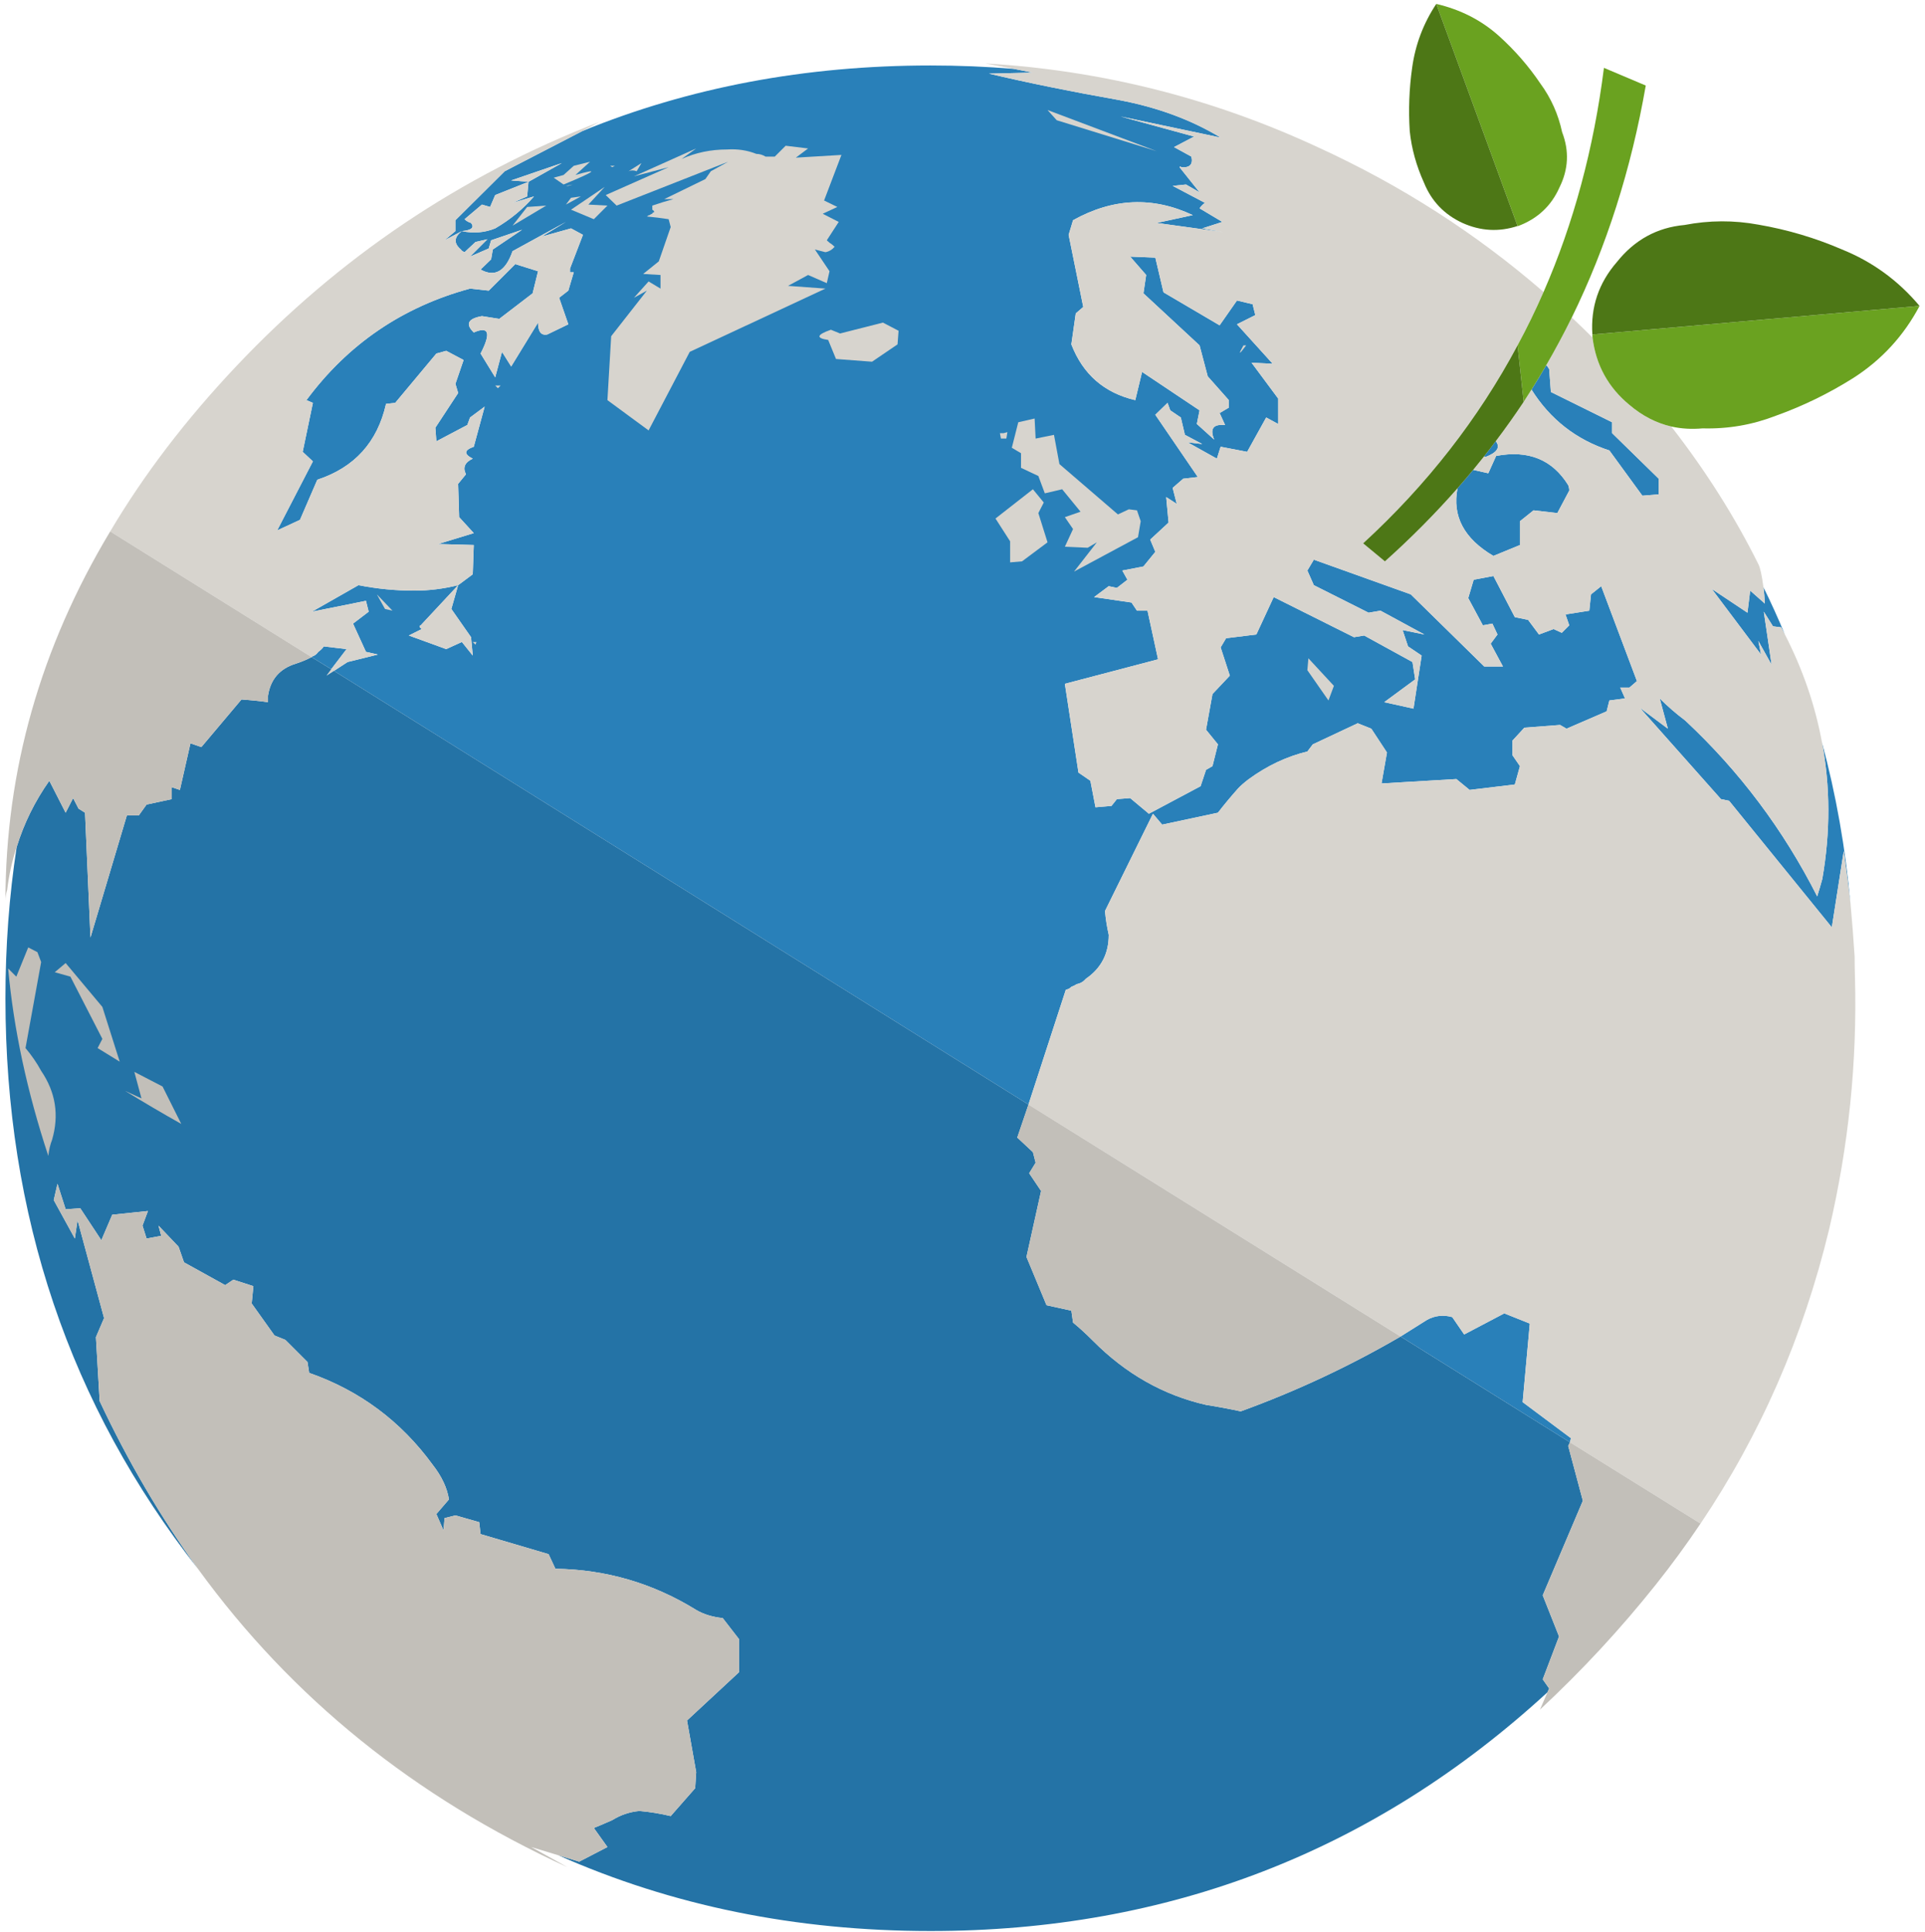 <?xml version="1.0" encoding="utf-8"?>
<!-- Generator: Adobe Illustrator 11.0, SVG Export Plug-In  -->
<!DOCTYPE svg PUBLIC "-//W3C//DTD SVG 1.0//EN"    "http://www.w3.org/TR/2001/REC-SVG-20010904/DTD/svg10.dtd">
<svg  xmlns="http://www.w3.org/2000/svg" xmlns:xlink="http://www.w3.org/1999/xlink" xmlns:a="http://ns.adobe.com/AdobeSVGViewerExtensions/3.0/"
	 width="283" height="284" viewBox="-0.8 -0.575 283 284" xml:space="preserve">
	<defs>
	</defs>
	<g>
		<path fill="#2980B9" d="M267.051,108.55c2.066,7.667,3.467,15.583,4.199,23.75c-0.3-2.533-0.633-5.117-1-7.75l-1.75,11.2
			l-15.101-18.6l-1.199-0.25l-11.95-13.45l4.149,3.1l-1.199-4.45c1.167,1.167,2.417,2.25,3.75,3.25
			c7.967,7.434,14.434,16.05,19.399,25.85c0.233-0.733,0.483-1.583,0.75-2.55C268.301,121.75,268.283,115.05,267.051,108.55z"/>
		<path fill="#2980B9" d="M261.601,92.7c-0.2-0.367-0.384-0.717-0.55-1.05l-1.2-0.15l-1.351-2.15l1.149,7.8l-1.949-3.5l0.399,2
			L250.85,86l5.25,3.5l0.399-3.25l2.149,1.9c-0.033-0.9-0.1-1.7-0.2-2.4C259.551,87.983,260.601,90.3,261.601,92.7z"/>
		<path fill="#2980B9" d="M84.801,18.7c15.733-6.433,32.8-9.65,51.199-9.65c4.134,0,8.217,0.167,12.25,0.5l2.801,0.55l-6.45,0.15
			c5.633,1.333,12.033,2.633,19.2,3.9c5.6,1.066,10.55,2.9,14.85,5.5l-14.699-3.1l10.8,2.95l-2.949,1.55l2.55,1.4
			c0.268,1.167-0.25,1.683-1.55,1.55c0-0.133-0.067-0.133-0.2,0l2.95,3.7l-2-1.15l-1.95,0.2l4.75,2.5
			c-0.267,0.167-0.533,0.434-0.8,0.8l3.35,2L175.95,33l3.101,0.55l-9.801-1.35l5.301-1.15c-5.867-2.767-11.733-2.517-17.601,0.75
			l-0.649,2.15l2.149,10.6l-1.101,0.95l-0.649,4.55c1.699,4.4,4.833,7.133,9.399,8.2l1-4.15l8.45,5.65l-0.4,2l2.551,2.3
			c-0.634-1.533-0.184-2.25,1.351-2.15h0.25l-0.801-1.75l1.351-0.8v-1.1l-3.101-3.5l-1.199-4.55l-8.25-7.65l0.399-2.7l-2.351-2.7
			l3.7,0.15l1.199,5.1l8.25,4.85l2.551-3.65l2.3,0.55l0.399,1.6l-2.699,1.35l5.25,5.8l-3.101-0.15l3.899,5.25v3.75l-1.75-0.95
			l-2.8,5.05l-3.9-0.75l-0.55,1.75l-4.3-2.4l2.148,0.25l-2.55-1.35l-0.6-2.55l-1.551-1.05l-0.399-1.1l-1.8,1.75l6.25,9.15
			l-2.15,0.25l-1.55,1.35l0.6,2.35l-1.55-1l0.351,3.75l-2.699,2.5l0.75,1.8l-1.75,2.15l-3.102,0.6l0.75,1.35l-1.55,1.2l-1.2-0.25
			l-2.148,1.6l5.5,0.8l0.8,1.2h1.55l1.551,7.15l-13.7,3.6l2,13.05l1.75,1.2l0.75,3.9l2.351-0.2l0.8-1l1.95-0.15l2.75,2.3L175.7,115
			l0.8-2.4l0.95-0.55l0.8-3.2l-1.75-2.15l0.95-5.25l2.55-2.7l-1.351-4.15l0.801-1.35l4.449-0.55l2.551-5.5l11.8,5.9l1.5-0.25
			l7.101,3.9l0.399,2.55l-4.55,3.35l4.3,0.95l1.2-7.8l-2-1.35l-0.801-2.4l3.2,0.65l-6.45-3.5l-1.75,0.3l-8.05-4.05l-0.95-2.15
			l0.95-1.6l14.25,5.1l10.8,10.6h2.75l-1.8-3.35l1-1.35l-0.75-1.6l-1.399,0.25l-2.149-4l0.8-2.7l2.899-0.55l3.149,6.05l1.95,0.4
			l1.601,2.15l2.149-0.8l1.2,0.55l1.1-1.1l-0.55-1.6l3.5-0.55l0.25-2.4l1.5-1.2l5.25,13.95l-1.101,0.95h-1.351l0.7,1.6l-2.3,0.3
			l-0.4,1.6l-5.899,2.55L228.55,106l-5.25,0.4l-1.75,1.9v2.15l1.1,1.6l-0.75,2.7l-6.649,0.8l-1.949-1.6l-11,0.65l0.8-4.55l-2.3-3.5
			l-2-0.8l-6.601,3.1l-0.801,1.05c-3.032,0.733-5.899,2.083-8.6,4.05c-0.7,0.533-1.233,1-1.601,1.4
			c-1.066,1.2-2.051,2.383-2.95,3.55l-8.199,1.75l-1.351-1.6l-7.051,14.3c0.101,1.167,0.283,2.333,0.551,3.5
			c0,2.767-1.116,4.917-3.351,6.45c-0.367,0.434-0.817,0.699-1.351,0.801c-0.268,0.166-0.533,0.3-0.801,0.398
			c-0.267,0.268-0.532,0.4-0.8,0.4l-5.5,16.898l-102.1-63.75l2-1.3l4.449-1.1L53,95.25l-1.899-4.15l2.3-1.75l-0.399-1.6l-7.949,1.6
			l6.85-3.9c2.7,0.533,5.435,0.8,8.2,0.8c2.166,0,4.316-0.267,6.45-0.8l-5.5,5.9c-0.267,0.1-0.217,0.283,0.149,0.55l-1.899,0.95
			l5.5,2l2.3-1.05l1.601,2l-0.25-2.7l-2.899-4.15l1-3.5l2.149-1.6l0.149-4.3l-5.25-0.15l5.25-1.6l-2.149-2.35l-0.149-4.9l1.149-1.4
			c-0.5-1-0.166-1.767,1-2.3c-1.333-0.667-1.283-1.25,0.149-1.75l1.601-5.9l-2.149,1.6l-0.4,1.1l-4.55,2.4l-0.149-2l3.351-5.1
			l-0.4-1.35l1.2-3.5L64.801,51l-1.45,0.4l-6.05,7.25L55.95,58.8c-1.268,5.633-4.634,9.35-10.101,11.15l-2.55,5.9l-3.35,1.55
			l5.25-10.15l-1.5-1.4l1.5-7.2l-0.95-0.4c6.101-8.233,14.117-13.7,24.051-16.4l2.75,0.3l3.899-3.9l3.351,1.05L77.5,42.55
			l-4.899,3.75l-2.55-0.4c-2.067,0.367-2.467,1.167-1.2,2.4c2.233-0.967,2.566,0.066,1,3.1L72,54.9l1-3.75l1.351,2.15l3.95-6.45
			c0,1.333,0.449,1.917,1.35,1.75l3.101-1.5L81.4,43.2l1.351-1.05l0.801-2.7c-0.101,0-0.284,0-0.551,0V39.3c0-0.167,0-0.3,0-0.4
			l1.899-4.95L83.149,33l-4.3,1.2l3.55-2.15l-7.85,4.3c-1.034,2.967-2.601,3.867-4.7,2.7l1.55-1.5l0.25-1.45l4.301-2.9l-4.551,1.55
			l-0.35,1.2l-2.75,1.2l2.55-2.55L69.1,35l-1.6,1.5c-0.268-0.1-0.449-0.233-0.55-0.4c-1.066-0.9-1.018-1.8,0.149-2.7
			c1.7,0.367,3.333,0.233,4.899-0.4c2.232-1.3,4.134-2.867,5.7-4.7l-3.149,0.95l2.15-0.95l0.199-2.15l4.9-2.75l-7.45,2.55l2.55,0.2
			L72,28.1l-0.75,1.75l-1.199-0.35L67.5,31.65c0.267,0.267,0.584,0.45,0.95,0.55c0.532,0.667,0.084,1.067-1.351,1.2l-2.55,1.35
			l1.6-1.35v-1.6l7.25-7.2L84.801,18.7z"/>
		<path fill="#2980B9" d="M224.351,56.7c0.751-1.187,1.478-2.387,2.175-3.6c0.153,0.161,0.295,0.36,0.426,0.6l0.25,3.35l9,4.45v1.6
			l6.851,6.7v2.3l-2.4,0.2l-4.85-6.65C230.91,64.052,227.094,61.068,224.351,56.7z"/>
		<path fill="#2980B9" d="M219.101,64.275c0.7,0.905,0.2,1.68-1.5,2.325c-0.09-0.011-0.173-0.028-0.25-0.05
			C217.943,65.8,218.526,65.042,219.101,64.275z"/>
		<path fill="#2980B9" d="M213.476,71.2c0.778-0.889,1.545-1.789,2.3-2.7L218,69l1.149-2.55c4.733-0.9,8.268,0.533,10.601,4.3
			c0.101,0.267,0.149,0.534,0.149,0.8l-1.75,3.3l-3.5-0.4l-2,1.6v3.5l-3.899,1.6C214.43,78.611,212.671,75.295,213.476,71.2z"/>
		<path fill="#2980B9" d="M182.399,50.2H182C181.2,51.633,181.334,51.633,182.399,50.2z"/>
		<path fill="#2980B9" d="M159.899,50.75c-1.434,0.434-1.565,0.434-0.399,0H159.899z"/>
		<polygon fill="#2980B9" points="83.149,30.25 86.5,31.65 88.5,29.65 85.7,29.5 88.101,26.9 "/>
		<path fill="#2980B9" d="M113.101,22.45c-0.367,0-0.815,0-1.351,0c-0.434-0.267-0.883-0.4-1.351-0.4
			c-1.333-0.533-2.767-0.75-4.3-0.65c-2.399,0-4.634,0.466-6.7,1.4l2.15-1.55l-9.15,4.1L97.5,24l-9.25,4.1l1.601,1.55l16.399-6.45
			l-2.55,1.4l-0.801,1.15l-6.05,2.95H98.2c-1,0.267-2.033,0.583-3.101,0.95c0,0.133,0,0.333,0,0.6l0.25,0.2v0.2
			c-0.167,0-0.25,0.066-0.25,0.2c-0.101,0-0.232,0.067-0.399,0.2c-0.101,0-0.233,0.066-0.399,0.2c1.066,0.1,2.133,0.233,3.199,0.4
			l0.301,1.15l-1.75,5.05L93.75,39.7l2.551,0.15v2l-1.75-1.05l-2.15,2.4l1.9-1.05l-5.25,6.7l-0.551,9.4l6.051,4.45l6.05-11.55
			l19.95-9.3l-5.5-0.4l2.949-1.6l2.75,1.2l0.399-1.75L119,36.1l1.551,0.4c0.533-0.1,0.983-0.367,1.35-0.8l-0.399-0.35
			c-0.233-0.133-0.483-0.333-0.75-0.6l1.75-2.7l-2.351-1.2l2.15-1l-1.95-0.95l2.55-6.7l-6.699,0.4l1.8-1.35l-3.3-0.4L113.101,22.45z
			"/>
		<polygon fill="#2980B9" points="82.399,29.5 84.601,28.3 83.149,28.5 "/>
		<polygon fill="#2980B9" points="83.399,26.55 82.399,26.75 82.75,26.75 "/>
		<path fill="#2980B9" d="M80.601,25.55l1.45,1c4.767-1.967,5.35-2.434,1.75-1.4l2.149-1.95l-2.399,0.6l-1.5,1.35L80.601,25.55z"/>
		<polygon fill="#2980B9" points="89.2,24 89.601,23.8 88.899,23.8 "/>
		<path fill="#2980B9" d="M92.801,24.6l0.699-1.2l-1.899,1.2C91.967,24.434,92.367,24.434,92.801,24.6z"/>
		<polygon fill="#2980B9" points="154.551,17.1 169.25,21.65 153.2,15.6 "/>
		<path fill="#2980B9" d="M129,46.85l-6.3,1.6l-1.351-0.55c-2.101,0.733-2.232,1.233-0.399,1.5l1.149,2.8l5.3,0.4l3.75-2.55l0.15-2
			L129,46.85z"/>
		<polygon fill="#2980B9" points="149.301,68.2 151.851,69.4 152.801,71.95 155.351,71.35 158.051,74.65 155.75,75.45 156.95,77.2 
			155.75,79.8 159.101,79.95 160.45,79.15 157.101,83.45 166.5,78.4 166.899,76.05 166.351,74.45 165.149,74.3 163.551,75.05 
			154.95,67.65 154.149,63.35 151.45,63.9 151.301,60.95 148.899,61.5 147.95,65.25 149.301,66.05 "/>
		<polygon fill="#2980B9" points="147.149,63.9 147.301,62.95 146.75,63.1 146.2,63.1 146.351,63.9 "/>
		<polygon fill="#2980B9" points="147.7,79 147.7,82.1 149.45,81.95 153.2,79.15 151.851,74.85 152.649,73.3 151.051,71.35 
			145.551,75.65 "/>
		<polygon fill="#2980B9" points="220.75,81.55 221.551,83.05 220.149,84.25 218.75,84.1 "/>
		<path fill="#2980B9" d="M230,211.451L205.101,195.9c1.268-0.8,2.566-1.617,3.899-2.449c1.167-0.635,2.399-0.768,3.7-0.4
			l1.75,2.551l5.899-3.102l3.75,1.5l-1.05,11.551l7.1,5.301L230,211.451z"/>
		<polygon fill="#2980B9" points="194.5,102.4 195.301,100.25 191.551,96.2 191.399,97.95 "/>
		<path fill="#2980B9" d="M45.851,46.3c2.333-0.8,2.435-0.8,0.3,0C46.051,46.4,45.95,46.4,45.851,46.3z"/>
		<polygon fill="#2980B9" points="76.7,29.85 74.551,32.6 79.5,29.65 "/>
		<polygon fill="#2980B9" points="64.149,32.2 61.45,32.8 65.551,30.85 "/>
		<polygon fill="#2980B9" points="72,56.1 72.399,56.5 72.801,56.1 "/>
		<polygon fill="#2980B9" points="55.801,88.95 56.899,89.2 54.601,86.8 "/>
		<path fill="#2980B9" d="M47.899,97.8l-2.85-1.75v-0.1c0.366-0.1,0.683-0.333,0.949-0.7c0.367-0.267,0.634-0.533,0.801-0.8
			l3.35,0.4L47.899,97.8z"/>
		<polygon fill="#2980B9" points="68.7,93.8 69.101,94.2 69.25,93.8 "/>
		<polygon fill="#2980B9" points="30.351,69.95 34.45,62.95 35.801,62.3 "/>
		<path fill="#D7D4CE" d="M148.25,9.55l-4.199-0.8c17.066,1,33.35,5.1,48.85,12.3c12.203,5.57,23.277,12.67,33.226,21.3
			c-1.171,2.679-2.445,5.295-3.824,7.85c-5.768,10.8-13.334,20.5-22.7,29.1l3.2,2.65c3.81-3.408,7.368-6.992,10.675-10.75
			c-0.805,4.095,0.954,7.411,5.274,9.95l3.899-1.6v-3.5l2-1.6l3.5,0.4l1.75-3.3c0-0.267-0.05-0.533-0.149-0.8
			c-2.333-3.767-5.866-5.2-10.601-4.3L218,69l-2.226-0.5c0.53-0.642,1.056-1.292,1.575-1.95c0.077,0.022,0.16,0.039,0.25,0.05
			c1.7-0.645,2.2-1.42,1.5-2.325c1.425-1.883,2.791-3.808,4.101-5.775c0.393-0.597,0.774-1.197,1.149-1.8
			c2.743,4.368,6.561,7.352,11.45,8.95l4.85,6.65l2.4-0.2v-2.3l-6.851-6.7v-1.6l-9-4.45l-0.25-3.35
			c-0.131-0.24-0.271-0.439-0.426-0.6c1.326-2.287,2.576-4.62,3.75-7c1.028,0.962,2.045,1.945,3.051,2.95
			c0.492,4.03,2.302,7.33,5.425,9.9c1.884,1.603,3.934,2.662,6.149,3.175c5.071,6.518,9.338,13.26,12.8,20.225
			c0.268,0.5,0.518,1.633,0.75,3.4c0.102,0.7,0.167,1.5,0.2,2.4l-2.149-1.9L256.1,89.5l-5.25-3.5l7.25,9.65l-0.399-2l1.949,3.5
			l-1.149-7.8l1.351,2.15l1.2,0.15c0.166,0.333,0.35,0.683,0.55,1.05c2.633,5.133,4.45,10.417,5.45,15.85
			c1.232,6.5,1.25,13.2,0.05,20.1c-0.267,0.966-0.517,1.816-0.75,2.55c-4.967-9.8-11.434-18.417-19.399-25.85
			c-1.333-1-2.583-2.083-3.75-3.25l1.199,4.45l-4.149-3.1l11.95,13.45l1.199,0.25l15.101,18.6l1.75-11.2
			c0.367,2.633,0.7,5.217,1,7.75c0.232,2.566,0.434,5.15,0.601,7.75c0,1,0.018,2.033,0.05,3.1c0.333,12.434-0.934,24.768-3.8,37
			c-3.8,15.768-10.101,30.184-18.899,43.25L230,211.451l0.149-0.601l-7.1-5.302L224.1,194l-3.75-1.5l-5.899,3.101l-1.75-2.552
			c-1.301-0.365-2.533-0.232-3.7,0.4c-1.333,0.834-2.633,1.65-3.899,2.45L150.399,161.8l5.5-16.899c0.268,0,0.533-0.134,0.801-0.399
			c0.267-0.101,0.532-0.233,0.8-0.399c0.533-0.101,0.982-0.367,1.351-0.802c2.233-1.532,3.351-3.682,3.351-6.449
			c-0.268-1.167-0.45-2.333-0.551-3.5l7.051-14.3l1.351,1.6l8.199-1.75c0.899-1.167,1.884-2.35,2.95-3.55
			c0.366-0.4,0.899-0.867,1.601-1.4c2.699-1.967,5.566-3.317,8.6-4.05l0.801-1.05l6.601-3.1l2,0.8l2.3,3.5l-0.8,4.55l11-0.65
			l1.949,1.6l6.649-0.8l0.75-2.7l-1.1-1.6v-2.15l1.75-1.9l5.25-0.4l0.949,0.55l5.899-2.55l0.4-1.6l2.3-0.3l-0.7-1.6h1.351
			l1.101-0.95l-5.25-13.95l-1.5,1.2l-0.25,2.4l-3.5,0.55l0.55,1.6l-1.1,1.1l-1.2-0.55l-2.149,0.8l-1.601-2.15l-1.95-0.4l-3.149-6.05
			l-2.899,0.55l-0.8,2.7l2.149,4l1.399-0.25l0.75,1.6l-1,1.35l1.8,3.35h-2.75l-10.8-10.6l-14.25-5.1l-0.95,1.6l0.95,2.15l8.05,4.05
			l1.75-0.3l6.45,3.5l-3.2-0.65l0.801,2.4l2,1.35l-1.2,7.8l-4.3-0.95l4.55-3.35l-0.399-2.55l-7.101-3.9l-1.5,0.25l-11.8-5.9
			l-2.551,5.5l-4.449,0.55l-0.801,1.35l1.351,4.15l-2.55,2.7l-0.95,5.25l1.75,2.15l-0.8,3.2l-0.95,0.55l-0.8,2.4l-7.601,4.05
			l-2.75-2.3l-1.95,0.15l-0.8,1l-2.351,0.2l-0.75-3.9l-1.75-1.2l-2-13.05l13.7-3.6l-1.551-7.15h-1.55l-0.8-1.2l-5.5-0.8l2.149-1.6
			l1.199,0.25l1.551-1.2l-0.75-1.35l3.101-0.6l1.75-2.15l-0.75-1.8l2.699-2.5l-0.351-3.75l1.551,1l-0.601-2.35l1.55-1.35l2.15-0.25
			l-6.25-9.15l1.8-1.75l0.399,1.1l1.551,1.05l0.6,2.55l2.551,1.35l-2.149-0.25l4.3,2.4l0.55-1.75l3.9,0.75l2.8-5.05l1.75,0.95V58
			l-3.899-5.25l3.101,0.15l-5.25-5.8l2.699-1.35l-0.399-1.6l-2.3-0.55l-2.551,3.65l-8.25-4.85l-1.199-5.1l-3.7-0.15l2.351,2.7
			l-0.399,2.7l8.25,7.65l1.199,4.55l3.101,3.5v1.1l-1.351,0.8l0.801,1.75h-0.25c-1.533-0.1-1.983,0.617-1.351,2.15l-2.551-2.3l0.4-2
			l-8.45-5.65l-1,4.15c-4.566-1.066-7.7-3.8-9.399-8.2l0.649-4.55l1.101-0.95l-2.149-10.6l0.649-2.15
			c5.866-3.267,11.732-3.517,17.601-0.75l-5.301,1.15l9.801,1.35L175.95,33l2.949-0.95l-3.35-2c0.267-0.367,0.533-0.633,0.8-0.8
			l-4.75-2.5l1.95-0.2l2,1.15L172.6,24c0.133-0.133,0.2-0.133,0.2,0c1.3,0.133,1.816-0.383,1.55-1.55l-2.55-1.4l2.949-1.55
			l-10.8-2.95l14.699,3.1c-4.3-2.6-9.25-4.434-14.85-5.5c-7.167-1.267-13.567-2.567-19.2-3.9l6.45-0.15L148.25,9.55z"/>
		<path fill="#D7D4CE" d="M159.899,50.75H159.5C158.334,51.184,158.467,51.184,159.899,50.75z"/>
		<path fill="#D7D4CE" d="M182.399,50.2c-1.065,1.433-1.199,1.433-0.399,0H182.399z"/>
		<polygon fill="#D7D4CE" points="83.149,30.25 88.101,26.9 85.7,29.5 88.5,29.65 86.5,31.65 "/>
		<path fill="#D7D4CE" d="M84.801,18.7l-11.4,5.9l-7.25,7.2v1.6l-1.6,1.35l2.55-1.35c1.435-0.133,1.883-0.534,1.351-1.2
			c-0.366-0.1-0.685-0.283-0.95-0.55l2.551-2.15l1.199,0.35L72,28.1l4.899-1.95l-2.55-0.2l7.45-2.55l-4.9,2.75L76.7,28.3
			l-2.149,0.95L77.7,28.3c-1.566,1.833-3.468,3.4-5.7,4.7c-1.566,0.633-3.199,0.767-4.899,0.4c-1.167,0.9-1.217,1.8-0.149,2.7
			c0.101,0.167,0.282,0.3,0.55,0.4l1.601-1.5l1.75-0.4l-2.55,2.55l2.75-1.2l0.35-1.2l4.551-1.55l-4.301,2.9l-0.25,1.45l-1.55,1.5
			c2.101,1.167,3.666,0.267,4.7-2.7l7.85-4.3l-3.55,2.15l4.3-1.2l1.75,0.95L83,38.9c0,0.1,0,0.233,0,0.4v0.15
			c0.267,0,0.45,0,0.551,0l-0.801,2.7l-1.351,1.05l1.351,3.9l-3.101,1.5c-0.899,0.167-1.35-0.417-1.35-1.75l-3.95,6.45L73,51.15
			l-1,3.75l-2.149-3.5c1.566-3.034,1.233-4.067-1-3.1c-1.267-1.233-0.867-2.033,1.2-2.4l2.55,0.4l4.899-3.75l0.801-3.25l-3.351-1.05
			l-3.899,3.9l-2.75-0.3c-9.934,2.7-17.95,8.167-24.051,16.4l0.95,0.4l-1.5,7.2l1.5,1.4L39.95,77.4l3.351-1.55l2.55-5.9
			c5.467-1.8,8.833-5.517,10.101-11.15l1.351-0.15l6.05-7.25l1.45-0.4l2.55,1.35l-1.2,3.5l0.4,1.35L63.2,62.3l0.149,2l4.55-2.4
			l0.4-1.1l2.149-1.6l-1.601,5.9c-1.434,0.5-1.482,1.083-0.149,1.75c-1.166,0.533-1.5,1.3-1,2.3l-1.149,1.4l0.149,4.9l2.149,2.35
			l-5.25,1.6l5.25,0.15l-0.149,4.3l-2.149,1.6l-1,3.5l2.899,4.15l0.25,2.7l-1.601-2l-2.3,1.05l-5.5-2L61.2,91.9
			c-0.366-0.267-0.416-0.45-0.149-0.55l5.5-5.9c-2.134,0.533-4.284,0.8-6.45,0.8c-2.767,0-5.5-0.267-8.2-0.8l-6.85,3.9L53,87.75
			l0.399,1.6l-2.3,1.75l1.9,4.15l1.75,0.4l-4.449,1.1l-2,1.3l-1.101,0.7l0.699-0.95l2.25-2.95l-3.35-0.4
			c-0.167,0.267-0.434,0.533-0.801,0.8c-0.268,0.367-0.583,0.6-0.949,0.7v0.1l-29.65-18.5c4.935-8.333,11.101-16.417,18.5-24.25
			c15.135-16.033,32.935-28.017,53.4-35.95L84.801,18.7z"/>
		<path fill="#D7D4CE" d="M80.601,25.55l1.45-0.4l1.5-1.35l2.399-0.6l-2.149,1.95c3.6-1.034,3.017-0.567-1.75,1.4L80.601,25.55z"/>
		<polygon fill="#D7D4CE" points="83.399,26.55 82.75,26.75 82.399,26.75 "/>
		<polygon fill="#D7D4CE" points="82.399,29.5 83.149,28.5 84.601,28.3 "/>
		<path fill="#D7D4CE" d="M113.101,22.45l1.601-1.6l3.3,0.4l-1.8,1.35l6.699-0.4l-2.55,6.7l1.95,0.95l-2.15,1l2.351,1.2l-1.75,2.7
			c0.267,0.267,0.517,0.467,0.75,0.6l0.399,0.35c-0.365,0.433-0.815,0.7-1.35,0.8L119,36.1l2.149,3.2l-0.399,1.75l-2.75-1.2
			l-2.949,1.6l5.5,0.4l-19.95,9.3l-6.05,11.55L88.5,58.25l0.551-9.4l5.25-6.7l-1.9,1.05l2.15-2.4l1.75,1.05v-2L93.75,39.7
			l2.301-1.85l1.75-5.05L97.5,31.65c-1.066-0.167-2.133-0.3-3.199-0.4c0.166-0.133,0.3-0.2,0.399-0.2c0.167-0.133,0.3-0.2,0.399-0.2
			c0-0.133,0.083-0.2,0.25-0.2v-0.2l-0.25-0.2c0-0.267,0-0.466,0-0.6c1.066-0.367,2.101-0.684,3.101-0.95H96.85l6.05-2.95
			l0.801-1.15l2.55-1.4l-16.399,6.45L88.25,28.1L97.5,24l-5.101,1.35l9.15-4.1l-2.15,1.55c2.066-0.934,4.301-1.4,6.7-1.4
			c1.533-0.1,2.967,0.117,4.3,0.65c0.468,0,0.917,0.133,1.351,0.4C112.284,22.45,112.732,22.45,113.101,22.45z"/>
		<polygon fill="#D7D4CE" points="149.301,68.2 149.301,66.05 147.95,65.25 148.899,61.5 151.301,60.95 151.45,63.9 154.149,63.35 
			154.95,67.65 163.551,75.05 165.149,74.3 166.351,74.45 166.899,76.05 166.5,78.4 157.101,83.45 160.45,79.15 159.101,79.95 
			155.75,79.8 156.95,77.2 155.75,75.45 158.051,74.65 155.351,71.35 152.801,71.95 151.851,69.4 "/>
		<path fill="#D7D4CE" d="M129,46.85l2.301,1.2l-0.15,2l-3.75,2.55l-5.3-0.4l-1.149-2.8c-1.833-0.267-1.7-0.767,0.399-1.5
			l1.351,0.55L129,46.85z"/>
		<polygon fill="#D7D4CE" points="154.551,17.1 153.2,15.6 169.25,21.65 "/>
		<path fill="#D7D4CE" d="M92.801,24.6c-0.434-0.167-0.834-0.167-1.2,0l1.899-1.2L92.801,24.6z"/>
		<polygon fill="#D7D4CE" points="89.2,24 88.899,23.8 89.601,23.8 "/>
		<polygon fill="#D7D4CE" points="147.149,63.9 146.351,63.9 146.2,63.1 146.75,63.1 147.301,62.95 "/>
		<polygon fill="#D7D4CE" points="147.7,79 145.551,75.65 151.051,71.35 152.649,73.3 151.851,74.85 153.2,79.15 149.45,81.95 
			147.7,82.1 "/>
		<polygon fill="#D7D4CE" points="220.75,81.55 218.75,84.1 220.149,84.25 221.551,83.05 "/>
		<polygon fill="#D7D4CE" points="194.5,102.4 191.399,97.95 191.551,96.2 195.301,100.25 "/>
		<polygon fill="#D7D4CE" points="64.149,32.2 65.551,30.85 61.45,32.8 "/>
		<polygon fill="#D7D4CE" points="76.7,29.85 79.5,29.65 74.551,32.6 "/>
		<path fill="#D7D4CE" d="M45.851,46.3c0.101,0.1,0.2,0.1,0.3,0C48.284,45.5,48.184,45.5,45.851,46.3z"/>
		<polygon fill="#D7D4CE" points="55.801,88.95 54.601,86.8 56.899,89.2 "/>
		<polygon fill="#D7D4CE" points="72,56.1 72.801,56.1 72.399,56.5 "/>
		<polygon fill="#D7D4CE" points="30.351,69.95 35.801,62.3 34.45,62.95 "/>
		<polygon fill="#D7D4CE" points="68.7,93.8 69.25,93.8 69.101,94.2 "/>
		<path fill="#2473A6" d="M226.7,248.201C201.232,271.6,171,283.3,136,283.3c-19.768,0-38.018-3.717-54.75-11.149l3.101,0.95
			l4.149-2.15l-2-2.8c0.899-0.366,1.801-0.75,2.7-1.149c1.232-0.768,2.565-1.217,4-1.351c1.532,0.134,3.065,0.384,4.601,0.75
			l3.6-4.101l0.15-2.35l-1.351-7.601l7.649-7.101v-4.851l-2.399-3.101c-1.533-0.166-2.833-0.566-3.899-1.199
			c-6.367-3.934-13.267-5.95-20.7-6.051l-1-2.149l-10-2.95l-0.2-1.75l-3.5-1l-1.6,0.4l-0.15,1.8L63.351,222l1.851-2.149
			c-0.268-1.7-1.066-3.399-2.399-5.101c-4.667-6.399-10.717-10.899-18.15-13.5l-0.25-1.601l-3.25-3.25l-1.6-0.649l-3.351-4.701
			l0.25-2.549l-2.95-0.951l-1.199,0.802L26.25,185l-0.8-2.299L22.5,179.6l0.399,1.5L20.75,181.5l-0.601-1.899l0.801-2.149L15.7,178
			l-1.601,3.75L11,177.05l-2.149,0.15l-1.2-3.75l-0.55,2.399l3.101,5.649l0.399-2.701l3.899,14.4L13.301,196l0.55,9.399
			c4.166,8.866,8.983,17.083,14.45,24.649C9.434,206.017,0,178.066,0,146.201c0-7.667,0.551-15.083,1.649-22.25
			c1.066-3.467,2.667-6.717,4.801-9.75l2.399,4.7l1.101-2.15l0.8,1.55l0.95,0.6l0.8,18.35l5.351-17.95h1.75l1.149-1.6l3.7-0.8v-1.75
			l1.199,0.4l1.551-6.85l1.601,0.55l5.899-7c1.434,0.1,2.732,0.233,3.899,0.4c0-0.267,0-0.583,0-0.95
			c0.366-2.4,1.717-3.967,4.05-4.7c0.833-0.267,1.601-0.583,2.301-0.95h0.101l2.85,1.75l-0.699,0.95l1.101-0.7l102.1,63.75
			l-1.649,4.851l2.301,2.149l0.399,1.551l-0.95,1.55l1.75,2.601l-2.149,9.699l2.95,7.1l3.649,0.802l0.25,1.75
			c0.899,0.733,1.884,1.633,2.949,2.698c4.801,4.834,10.333,7.968,16.601,9.4c1.7,0.268,3.399,0.584,5.101,0.95
			c8.167-2.967,16-6.634,23.5-11L230,211.451L229.75,212l2.149,8.051l-5.899,13.9l2.399,6.049L226,246.3l0.95,1.351L226.7,248.201z"
			/>
		<polygon fill="#2473A6" points="9.551,143 14.25,152.15 13.551,153.5 16.801,155.5 14.25,147.451 8.851,141 7.25,142.35 "/>
		<path fill="#2473A6" d="M0.399,141.8c0.801,8.868,2.768,18.05,5.9,27.55c0.1-0.899,0.283-1.685,0.55-2.351
			c1.066-3.633,0.533-7.018-1.601-10.149c-0.633-1.167-1.399-2.283-2.3-3.351l2.3-12.65L4.7,139.4l-1.351-0.7L1.6,143L0.399,141.8z"
			/>
		<path fill="#2473A6" d="M18.95,157l1.05,3.9l-2.399-1.102c2.768,1.701,5.518,3.318,8.25,4.852l-2.75-5.5L18.95,157z"/>
		<path fill="#C2BFB9" d="M150.399,161.8l54.7,34.101c-7.5,4.366-15.333,8.033-23.5,11c-1.7-0.366-3.399-0.685-5.101-0.95
			c-6.268-1.434-11.8-4.566-16.601-9.4c-1.065-1.065-2.05-1.965-2.949-2.698l-0.25-1.75l-3.649-0.802l-2.95-7.1l2.149-9.699
			l-1.75-2.601l0.95-1.55l-0.399-1.551l-2.301-2.149L150.399,161.8z"/>
		<path fill="#C2BFB9" d="M230,211.451l19.2,11.949c-2.033,3.033-4.218,6.018-6.551,8.95c-5.199,6.532-10.883,12.666-17.05,18.399
			l1.101-2.551l0.25-0.55L226,246.3l2.399-6.301L226,233.951l5.899-13.9L229.75,212L230,211.451z"/>
		<path fill="#C2BFB9" d="M28.301,230.05c-5.467-7.566-10.284-15.783-14.45-24.649l-0.55-9.399l1.199-2.801l-3.899-14.4
			l-0.399,2.701l-3.101-5.649l0.55-2.399l1.2,3.75L11,177.05l3.101,4.699l1.601-3.75l5.25-0.549L20.15,179.6l0.601,1.899L22.9,181.1
			l-0.399-1.5l2.95,3.101l0.8,2.299l6.051,3.352l1.199-0.801l2.95,0.949l-0.25,2.551l3.351,4.699l1.6,0.65l3.25,3.25l0.25,1.6
			c7.435,2.602,13.483,7.102,18.15,13.5c1.333,1.701,2.133,3.4,2.399,5.102L63.351,222l1.05,2.4l0.15-1.8l1.6-0.399l3.5,1l0.2,1.75
			l10,2.949l1,2.148c7.435,0.102,14.333,2.117,20.7,6.052c1.066,0.633,2.366,1.032,3.899,1.198l2.399,3.102v4.85l-7.649,7.102
			l1.351,7.6l-0.15,2.35l-3.6,4.102c-1.534-0.367-3.067-0.617-4.601-0.75c-1.435,0.133-2.768,0.583-4,1.35
			c-0.899,0.4-1.801,0.783-2.7,1.15l2,2.801l-4.149,2.149l-3.101-0.95l-3.949-1.199l5.3,2.949
			C60.167,263.634,42.066,249.017,28.301,230.05z"/>
		<path fill="#C2BFB9" d="M15.399,77.55l29.65,18.5h-0.1c-0.7,0.367-1.468,0.683-2.301,0.95c-2.333,0.733-3.684,2.3-4.05,4.7
			c0,0.367,0,0.683,0,0.95c-1.167-0.167-2.467-0.3-3.899-0.4l-5.899,7L27.2,108.7l-1.551,6.85l-1.199-0.4v1.75l-3.7,0.8l-1.149,1.6
			h-1.75L12.5,137.25l-0.8-18.35l-0.95-0.6l-0.8-1.55L8.85,118.9l-2.399-4.7c-2.134,3.033-3.733,6.283-4.801,9.75
			c-0.667,2-1.134,4.1-1.399,6.3c-0.156,0.5-0.239,1.017-0.25,1.55C0.02,112.702,5.151,94.619,15.399,77.55z"/>
		<path fill="#C2BFB9" d="M18.95,157l4.149,2.15l2.75,5.5c-2.732-1.533-5.482-3.15-8.25-4.852L20,160.9L18.95,157z"/>
		<path fill="#C2BFB9" d="M0.399,141.8l1.2,1.2l1.75-4.299l1.351,0.7l0.55,1.45L2.95,153.5c0.899,1.067,1.667,2.185,2.3,3.352
			c2.134,3.133,2.667,6.518,1.601,10.148c-0.267,0.668-0.45,1.451-0.55,2.352C3.167,159.851,1.2,150.667,0.399,141.8z"/>
		<polygon fill="#C2BFB9" points="9.551,143 7.25,142.35 8.851,141 14.25,147.451 16.801,155.5 13.551,153.5 14.25,152.15 "/>
		<path fill="#6AA220" d="M233.325,49.05c-0.007-0.1-0.016-0.2-0.024-0.3c0-0.033,0-0.083,0-0.15l48.1-4.2
			c-2.333,4.4-5.583,7.933-9.75,10.6c-3.6,2.267-7.399,4.117-11.399,5.55c-3.434,1.333-7.018,1.95-10.75,1.85
			c-1.608,0.146-3.143,0.054-4.601-0.275c-2.217-0.513-4.267-1.572-6.149-3.175C235.627,56.38,233.817,53.08,233.325,49.05z
			 M230.274,46.1c-1.174,2.38-2.424,4.713-3.75,7c-0.697,1.213-1.424,2.413-2.175,3.6c-0.375,0.603-0.758,1.203-1.149,1.8
			l-0.899-8.3c1.379-2.555,2.653-5.171,3.824-7.85c4.416-10.09,7.374-21.073,8.875-32.95l6.149,2.6
			C239.004,24.314,235.379,35.68,230.274,46.1z M222.301,32.65L210.351,0c3.566,0.833,6.633,2.4,9.2,4.7
			c2.333,2.1,4.366,4.433,6.1,7c1.566,2.133,2.634,4.517,3.2,7.15c1.066,2.767,0.934,5.483-0.399,8.15
			c-1.2,2.7-3.218,4.583-6.051,5.65H222.301z"/>
		<path fill="#4D7716" d="M281.399,44.4l-48.1,4.2c-0.269-4.033,0.933-7.583,3.6-10.65c2.601-3.267,5.917-5.083,9.95-5.45
			c3.633-0.7,7.25-0.716,10.851-0.05c4.267,0.733,8.366,1.95,12.3,3.65C274.467,37.9,278.268,40.667,281.399,44.4z M213.476,71.2
			c-3.307,3.758-6.865,7.342-10.675,10.75l-3.2-2.65c9.366-8.6,16.934-18.3,22.7-29.1l0.899,8.3
			c-1.31,1.967-2.676,3.892-4.101,5.775c-0.573,0.766-1.156,1.524-1.75,2.275c-0.521,0.658-1.045,1.308-1.575,1.95
			C215.021,69.411,214.254,70.311,213.476,71.2z M210.351,0l11.95,32.65c-2.733,0.9-5.434,0.75-8.101-0.45
			c-2.667-1.233-4.551-3.2-5.649-5.9c-1.134-2.5-1.834-5.033-2.101-7.6c-0.2-3.133-0.083-6.233,0.351-9.3
			C207.268,6,208.45,2.867,210.351,0z"/>
	</g>
</svg>
